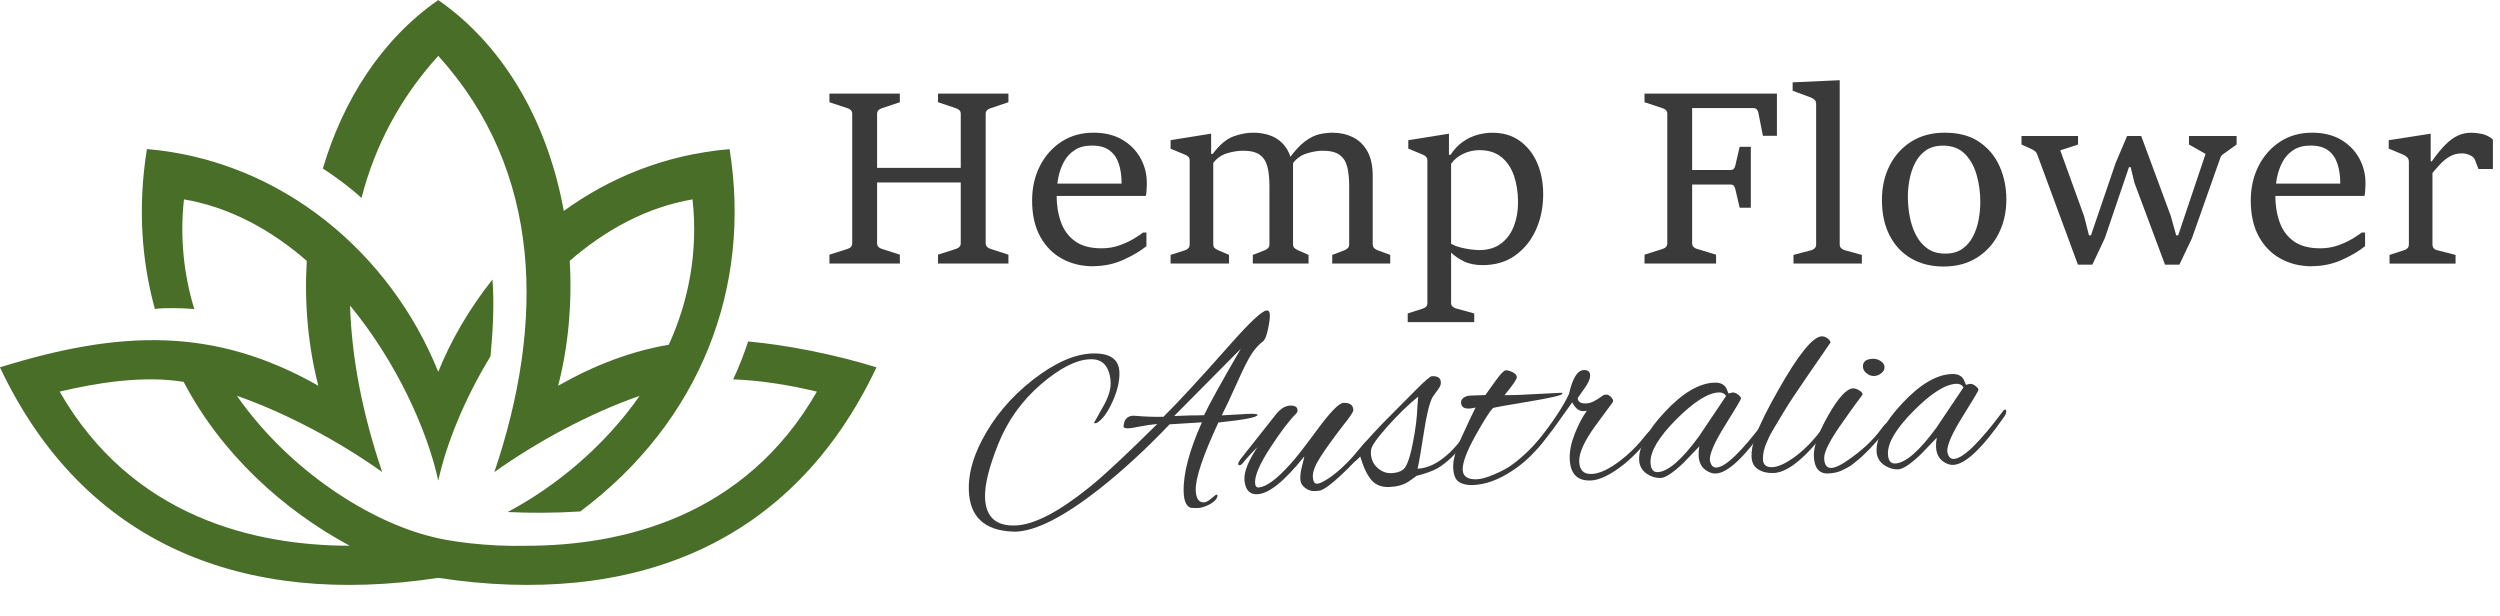 <?xml version="1.0" encoding="UTF-8"?>
<svg id="Outline" xmlns="http://www.w3.org/2000/svg" viewBox="0 0 1020.08 251.46">
  <defs>
    <style>
      .cls-1 {
        fill: #486e28;
      }

      .cls-2 {
        fill: #393a39;
      }
    </style>
  </defs>
  <g>
    <path class="cls-1" d="M147.52,80.75c5.56-21.65,16.01-41.07,31.31-57.95,42.75,47.18,43.45,109.01,22.88,169.83,17.2-12.29,38.93-24.04,59.28-31.11-14.69,21.03-34.7,37.25-53.85,47.4,8.88.43,19.08.45,29.64-.23,49.26-36.88,69.97-91.77,60.91-147.85-26.56,2.27-49.18,11.85-67.65,25.23-6.19-34.25-23-66.43-51.22-86.05-23.4,16.27-38.92,41.18-47.08,68.74,5.15,3.32,11.01,7.65,15.77,12.01ZM232.47,106.44c14.38-12.5,31.2-21.86,50.11-25.09,2.36,21.78-1.7,41.72-9.68,59.3-15.14,2.62-29.87,8.07-45.15,16.74,4.15-16.1,5.74-33.53,4.72-50.95Z"/>
    <path class="cls-1" d="M305.26,139.33c-1.61,4.9-3.7,10.39-6.11,15.47,10.41.37,21.69,2.01,34.17,5-29.59,51.58-80.12,62.83-118.36,62.89-16.44.43-32.22-1.88-38.75-3.69-24.95-6.05-57.97-26.61-79.54-57.49,20.35,7.08,42.09,18.83,59.28,31.11-8.15-24.1-12.49-46.8-13.11-67.94,18.9,22.99,31.41,50.51,35.99,71.43,3.27-14.9,10.57-33.15,21.32-50.73.89-9.89,1.62-20.81.79-31.33-9.63,12.11-17.06,25.09-22.12,37.66-19.42-48.27-63.77-86.17-118.87-90.89-3.95,24.44-1.95,46.33,3.23,65.21,5.19-.51,10.69-.32,16.09.06-4.19-13.79-5.94-28.77-4.21-44.74,18.91,3.23,35.73,12.59,50.11,25.09-1.03,17.42.56,34.85,4.72,50.95-42.56-24.14-80.96-22.72-129.91-7.51,34.27,72.69,99.78,97.94,178.71,85.92l.12.02.12-.02c78.98,12.03,144.45-13.28,178.7-85.92-17.14-5.33-37.1-9.2-52.4-10.55ZM24.34,159.79c15.82-3.78,34.56-6.61,50.59-3.98,15.37,29.38,40.62,52.28,67.77,66.87-38.25-.05-88.77-11.3-118.36-62.89Z"/>
  </g>
  <g>
    <path class="cls-2" d="M338.44,107.54v-3.63l7.45-2.37c.55-.16.99-.43,1.33-.8.34-.37.51-.91.51-1.62v-52.62c0-.68-.18-1.19-.53-1.55-.36-.35-.79-.61-1.31-.77l-7.45-2.47v-3.53h28.73v3.53l-7.4,2.47c-.52.16-.96.43-1.33.8-.37.37-.56.88-.56,1.52v22h34.14v-22c0-.68-.18-1.18-.53-1.52-.35-.34-.82-.6-1.4-.8l-7.35-2.47v-3.53h28.73v3.53l-7.35,2.47c-.58.19-1.05.47-1.4.82-.36.35-.53.85-.53,1.5v52.62c0,.71.19,1.25.58,1.62.39.37.84.64,1.35.8l7.35,2.37v3.63h-28.73v-3.63l7.35-2.37c.58-.19,1.05-.47,1.4-.82s.53-.89.53-1.6v-24.66h-34.14v24.66c0,.71.17,1.24.51,1.6.34.35.8.63,1.38.82l7.4,2.37v3.63h-28.73Z"/>
    <path class="cls-2" d="M446.04,108.65c-4.68,0-8.9-1.02-12.67-3.07-3.77-2.05-6.75-5.07-8.95-9.07-2.19-4-3.29-8.9-3.29-14.7,0-5.19,1.06-9.87,3.17-14.05,2.11-4.17,5.05-7.49,8.8-9.94,3.76-2.45,8.12-3.68,13.08-3.68,4.58,0,8.49.95,11.73,2.85s5.72,4.42,7.45,7.54c1.72,3.13,2.59,6.53,2.59,10.2,0,.42-.02.96-.05,1.62-.03.66-.07,1.31-.12,1.96-.05.65-.14,1.19-.27,1.64h-37.04l.29-5.03h26.89c0-3.16-.4-5.9-1.19-8.22s-2.06-4.12-3.82-5.39c-1.76-1.27-4.1-1.91-7.04-1.91s-5.19.6-7.06,1.81c-1.87,1.21-3.35,2.81-4.43,4.81-1.08,2-1.85,4.18-2.3,6.55-.45,2.37-.68,4.7-.68,6.99,0,4.09.59,7.79,1.77,11.07,1.18,3.29,3.1,5.89,5.78,7.81,2.68,1.92,6.27,2.88,10.78,2.88,2.48,0,4.8-.36,6.96-1.09,2.16-.73,4.09-1.59,5.8-2.59,1.71-1,3.11-1.92,4.21-2.76h1.35v5.56c-2.42,1.97-5.55,3.82-9.38,5.56-3.84,1.74-7.96,2.61-12.38,2.61Z"/>
    <path class="cls-2" d="M511.19,107.54v-3.53l4.84-1.89c.55-.23,1.01-.52,1.38-.89.37-.37.56-.93.56-1.67v-23.7c0-3.03-.27-5.62-.8-7.76-.53-2.14-1.56-3.78-3.1-4.91-1.53-1.13-3.83-1.69-6.89-1.69-2.06,0-4.23.35-6.5,1.04-2.27.69-4.15,2.01-5.63,3.94v33.22c0,.68.19,1.19.58,1.52.39.34.84.62,1.35.85l4.5,1.93v3.53h-23.84v-3.53l5.9-1.89c.52-.16.96-.44,1.33-.82.37-.39.56-.92.56-1.6v-34.14c0-.71-.19-1.25-.58-1.62-.39-.37-.89-.67-1.5-.89l-5.71-2.37v-3.48l16.54-2.66v8.27h.63c2.81-3.71,5.6-6.08,8.39-7.11,2.79-1.03,5.52-1.55,8.2-1.55,2.26,0,4.39.32,6.41.97,2.01.65,3.8,1.72,5.34,3.22,1.55,1.5,2.74,3.54,3.58,6.12l.87.68v34.43c0,.77.19,1.32.58,1.64.39.32.84.61,1.35.87l4.4,1.93v3.53h-22.73ZM543.59,107.54v-3.53l4.98-1.89c.55-.23,1.01-.52,1.38-.89s.56-.93.56-1.67v-23.7c0-3.03-.27-5.62-.8-7.76-.53-2.14-1.57-3.78-3.12-4.91-1.55-1.13-3.87-1.69-6.96-1.69-2,0-4.22.4-6.65,1.18-2.43.79-4.39,2.31-5.88,4.57l-1.31-2.27c2.45-3.42,4.72-5.88,6.82-7.4,2.1-1.52,4.07-2.47,5.92-2.85,1.85-.39,3.62-.58,5.29-.58,2.97,0,5.68.6,8.15,1.81,2.47,1.21,4.44,3.1,5.92,5.68,1.48,2.58,2.22,5.93,2.22,10.06v27.86c0,.74.19,1.3.58,1.67.39.37.84.65,1.35.85l5.22,1.93v3.53h-23.7Z"/>
    <path class="cls-2" d="M574.39,131.43v-3.53l6.14-1.98c.58-.19,1.04-.46,1.38-.8.34-.34.51-.85.51-1.52v-58.03c0-.71-.19-1.26-.58-1.64-.39-.39-.89-.69-1.5-.92l-5.71-2.37v-3.43l16.59-2.66v8.61h.63c1.52-2.26,3.21-4.04,5.08-5.34s3.84-2.24,5.9-2.81c2.06-.56,4.11-.85,6.14-.85,4.32,0,8.02,1.1,11.1,3.29,3.08,2.19,5.45,5.17,7.11,8.95,1.66,3.77,2.49,8.06,2.49,12.86,0,5.32-.99,10.16-2.97,14.53-1.98,4.37-4.81,7.86-8.49,10.47-3.68,2.61-8.09,3.92-13.25,3.92-3.03,0-5.6-.52-7.71-1.57-2.11-1.05-3.83-2.23-5.15-3.55v20.5c0,.68.19,1.19.58,1.52.39.34.84.59,1.35.75l7.5,2.08v3.53h-27.13ZM592.09,66.82v32.6c.97.61,2.18,1.11,3.65,1.5,1.47.39,2.92.67,4.35.85,1.43.18,2.59.27,3.46.27,3.61,0,6.58-.89,8.92-2.66,2.34-1.77,4.08-4.13,5.22-7.06,1.14-2.93,1.72-6.16,1.72-9.67,0-4.03-.55-7.66-1.64-10.88-1.1-3.22-2.8-5.78-5.13-7.67-2.32-1.89-5.32-2.83-9-2.83-2.26,0-4.42.48-6.48,1.43-2.06.95-3.76,2.33-5.08,4.13Z"/>
    <path class="cls-2" d="M671.02,107.54v-3.63l7.45-2.37c.55-.16.99-.43,1.33-.8.34-.37.51-.91.51-1.62v-52.62c0-.68-.18-1.19-.53-1.55-.35-.35-.79-.61-1.31-.77l-7.45-2.47v-3.53h54.02v17.22h-5.71l-1.89-9.53c-.13-.58-.37-1.02-.73-1.33-.36-.31-.81-.46-1.35-.46h-24.91v25.29h15.52c.68,0,1.16-.15,1.45-.46.29-.31.5-.73.63-1.28l1.79-7.74h4.55v24.86h-4.55l-1.79-7.64c-.13-.58-.34-1.03-.63-1.35-.29-.32-.77-.48-1.45-.48h-15.52v23.84c0,.71.18,1.25.56,1.62.37.37.81.64,1.33.8l7.88,2.37v3.63h-29.21Z"/>
    <path class="cls-2" d="M731.8,107.54v-3.53l7.3-1.93c.55-.16,1.01-.43,1.38-.8s.56-.89.56-1.57v-57.36c0-.71-.22-1.26-.65-1.64-.44-.39-.93-.69-1.48-.92l-7.45-2.76v-3.43l19.2-.87v66.98c0,.68.2,1.2.6,1.57.4.37.86.64,1.38.8l7.06,1.93v3.53h-27.9Z"/>
    <path class="cls-2" d="M793.03,108.75c-5.03,0-9.43-1.1-13.2-3.29-3.77-2.19-6.71-5.32-8.8-9.38-2.1-4.06-3.14-8.9-3.14-14.51,0-5.19,1.04-9.85,3.12-13.98,2.08-4.13,5.04-7.4,8.87-9.82s8.38-3.63,13.64-3.63c5.71,0,10.41,1.27,14.12,3.8,3.71,2.53,6.47,5.86,8.29,9.99,1.82,4.13,2.73,8.61,2.73,13.44,0,5.09-1.03,9.71-3.1,13.86-2.06,4.14-5.01,7.43-8.85,9.87-3.84,2.44-8.4,3.65-13.69,3.65ZM793.71,103.48c2.81,0,5.13-.64,6.96-1.93,1.84-1.29,3.3-2.98,4.38-5.08,1.08-2.1,1.85-4.38,2.3-6.84.45-2.47.68-4.88.68-7.23,0-3.84-.5-7.51-1.5-11.03-1-3.51-2.61-6.38-4.84-8.61s-5.19-3.34-8.9-3.34c-2.77,0-5.08.64-6.92,1.91-1.84,1.27-3.3,2.95-4.38,5.03-1.08,2.08-1.85,4.35-2.32,6.79-.47,2.45-.7,4.84-.7,7.16,0,2.61.25,5.27.75,7.98.5,2.71,1.33,5.21,2.49,7.5,1.16,2.29,2.72,4.14,4.67,5.56,1.95,1.42,4.39,2.13,7.33,2.13Z"/>
    <path class="cls-2" d="M847.87,108.02l-16.59-44.93c-.23-.61-.56-1.1-1.02-1.45-.45-.35-.97-.66-1.55-.92l-3.87-1.74v-3.48h23.07v3.48l-7.25,2.37,9.77,27.03,1.93,7.64h.82l10.06-29.5,4.69-11.03h5.75l12.09,32.69,2.18,7.83h.82l11.17-33.22-6.77-3.82v-3.48h19.44v3.48l-4.06,2.9c-.52.39-1.02.76-1.52,1.11-.5.35-.85.81-1.04,1.35l-11.61,32.89-5.13,10.78h-5.85l-12.48-33.42-1.55-6.38h-.68l-9.87,29.02-5.08,10.78h-5.9Z"/>
    <path class="cls-2" d="M943.29,108.65c-4.67,0-8.9-1.02-12.67-3.07-3.77-2.05-6.75-5.07-8.95-9.07-2.19-4-3.29-8.9-3.29-14.7,0-5.19,1.06-9.87,3.17-14.05,2.11-4.17,5.05-7.49,8.8-9.94,3.76-2.45,8.12-3.68,13.08-3.68,4.58,0,8.49.95,11.73,2.85s5.72,4.42,7.45,7.54c1.72,3.13,2.59,6.53,2.59,10.2,0,.42-.02.96-.05,1.62-.03.66-.07,1.31-.12,1.96-.05.65-.14,1.19-.27,1.64h-37.04l.29-5.03h26.89c0-3.16-.4-5.9-1.19-8.22s-2.06-4.12-3.82-5.39c-1.76-1.27-4.1-1.91-7.04-1.91s-5.19.6-7.06,1.81-3.34,2.81-4.42,4.81c-1.08,2-1.85,4.18-2.3,6.55-.45,2.37-.68,4.7-.68,6.99,0,4.09.59,7.79,1.76,11.07s3.1,5.89,5.78,7.81c2.68,1.92,6.27,2.88,10.78,2.88,2.48,0,4.8-.36,6.96-1.09s4.09-1.59,5.8-2.59c1.71-1,3.11-1.92,4.21-2.76h1.35v5.56c-2.42,1.97-5.55,3.82-9.38,5.56-3.84,1.74-7.96,2.61-12.38,2.61Z"/>
    <path class="cls-2" d="M975.01,107.54v-3.53l5.95-1.93c.55-.16,1.01-.43,1.38-.8s.56-.89.56-1.57v-33.56c0-.84-.23-1.49-.7-1.96-.47-.47-.98-.81-1.52-1.04l-6-2.51v-3.43l17.12-2.66v11.27h.48c1.97-2.81,3.8-5.06,5.51-6.77,1.71-1.71,3.41-2.95,5.1-3.72s3.44-1.16,5.25-1.16c1.58,0,3.16.18,4.74.53,1.58.35,3.01,1.1,4.3,2.22v12.04h-5.9l-1.4-3.72c-.32-.81-1.02-1.45-2.1-1.93-1.08-.48-2.15-.73-3.22-.73-1.84,0-3.47.41-4.91,1.23-1.44.82-2.72,1.85-3.87,3.07-1.14,1.23-2.23,2.45-3.26,3.68v29.16c0,1.26.64,2.05,1.93,2.37l7.5,1.93v3.53h-26.94Z"/>
  </g>
  <g>
    <path class="cls-2" d="M498.46,169.49l10.66-.61c2.64-.1,3.97.04,3.98.41.03.95-5.29,1.99-15.96,3.11-6.33,13.59-9.41,22.81-9.24,27.65.12,3.37,1.25,5.02,3.37,4.94.81-.03,1.8-.56,2.97-1.59,1.17-1.03,1.89-1.55,2.15-1.56.26,0,.39.17.4.54-.32,1.33-1.4,2.47-3.23,3.42-1.84.95-3.4,1.44-4.68,1.49-1.28.05-2.29,0-3.03-.11-1.78-.6-2.74-2.69-2.87-6.28-.27-7.4,2.21-16.93,7.44-28.57l-13.18.81c-9.48,9.96-19.03,18.75-28.66,26.37-14.42,11.31-25.81,17.12-34.16,17.43-.51.02-1.03,0-1.54-.05-11.33-.54-17.18-6.13-17.57-16.76-.23-6.3,1.51-13.05,5.21-20.23,4.94-9.58,11.87-17.85,20.79-24.82,8.92-6.97,17.01-10.58,24.27-10.85,7.26-.26,10.98,2.28,11.18,7.63.13,3.59-.82,7.63-2.86,12.11-2.04,4.48-4.18,7.35-6.4,8.6-.22.08-.46.13-.71.14-.26,0-.39-.06-.39-.21l3.41-6.07c2.35-3.98,3.47-7.43,3.37-10.36-.11-2.93-.83-5.27-2.18-7.02-1.35-1.75-3.42-2.57-6.2-2.47-5.72.21-12.44,3.65-20.16,10.31-7.72,6.67-13.49,14.73-17.29,24.19-3.8,9.46-5.61,16.79-5.42,22,.29,7.84,4.42,11.62,12.41,11.33,7.62-.28,17.78-5.57,30.48-15.86,5.63-4.54,14.76-13.05,27.37-25.55-2.56.24-4.93.58-7.12,1.03-4.66,1.05-6.87.99-6.61-.2.19-2.72,1.54-4.13,4.03-4.22,4.86.41,8.94.56,12.24.44,6.09-6.02,15.17-15.86,27.23-29.51,8.11-9.18,13.08-13.8,14.91-13.87.81-.03,1.23.58,1.28,1.82.05,1.25-.21,3.2-.78,5.87-.56,2.66-1.24,4.3-2.02,4.92-1.65,1.23-3.16,2.89-4.55,4.96-1.39,2.07-3.35,5.92-5.86,11.55-2.51,5.64-4.66,10.21-6.44,13.72ZM506.28,142.33l-27.19,27.42,6.49-.24c1.54.02,3.45-.02,5.72-.1,1.97-4.26,6.97-13.28,14.98-27.08Z"/>
    <path class="cls-2" d="M538.56,200.18c-.37.08-1.15.15-2.36.2-1.21.04-2.44-.39-3.68-1.3-1.24-.91-1.89-2.11-1.95-3.62-.05-1.5.16-3.18.64-5.03.48-1.85.82-3.26,1-4.22-8.07,10.13-14.49,15.28-19.26,15.46-3.01.11-4.72-1.7-5.15-5.43-.01-.29-.02-.55-.03-.77-.11-3.15,1.64-7.47,5.25-12.96-2.06,1.98-4.14,4.26-6.25,6.83-.28.3-.64.46-1.08.48-.29.01-.45-.17-.46-.53-.01-.37.29-1,.92-1.91l14.53-18.37c1.83-2.27,3.73-3.44,5.71-3.51,1.98-.07,2.99.55,3.04,1.87.02.51-.18,1-.61,1.45-2.83,2.82-6.35,7.46-10.56,13.93-4.21,6.47-6.25,11.2-6.15,14.21.05,1.32.51,1.96,1.39,1.93,3.08-.11,7.44-3.32,13.08-9.61,1.98-2.13,5.63-6.79,10.94-14,5.32-7.2,8.86-10.84,10.62-10.9,2.64-.1,4,.88,4.07,2.94.03.73-1.44,2.92-4.39,6.55-4,5.21-7.03,9.45-9.12,12.72-2.08,3.27-3.09,5.89-3.02,7.87.07,1.98.66,2.95,1.76,2.91.51-.02,1.09-.18,1.74-.5,4.98-2.38,10.84-7.73,17.58-16.06.42-.53.85-.8,1.29-.82.44-.02.67.21.69.69.02.48-.22,1.02-.71,1.62-3.02,3.78-6.59,7.6-10.71,11.46-4.12,3.86-7.05,6-8.79,6.43Z"/>
    <path class="cls-2" d="M574.65,196.56c-2.08,1.32-4.68,2.04-7.79,2.16-3.12.11-5.54-.83-7.26-2.82-1.72-1.99-3.25-5.2-4.59-9.63-1.27,1.37-2.16,2.06-2.68,2.08-.37.01-.56-.24-.58-.75s.15-.96.5-1.34c2.31-3.09,6.26-7.57,11.84-13.43l13.38-13.48c3.82-3.88,6.1-5.84,6.83-5.86,2.34-.09,3.55.75,3.62,2.51.03.88-.29,1.75-.95,2.62-.67.87-1.15,1.55-1.47,2.04-.31.49-.64.96-.99,1.41-1.24,2.32-2.41,7.06-3.5,14.22-1.1,7.16-1.96,12.15-2.59,14.96,6.08-.29,12.21-4.48,18.37-12.56.71-.76,1.24-1.15,1.61-1.16.37-.01.56.22.58.7.02.48-.29,1.13-.92,1.96-4.07,5.14-7.9,8.77-11.5,10.88-2.16,1.18-4.99,2.2-8.48,3.06l-3.44,2.44ZM559.36,184.89c.09,2.49.99,4.5,2.7,6.01,1.71,1.52,3.59,2.24,5.64,2.16,2.05-.08,3.61-.53,4.68-1.38,1.44-.86,2.76-4.29,3.98-10.28s1.88-11.26,2.01-15.82l.3-3.75c-3.92,3.15-8.09,7.2-12.5,12.13-4.41,4.93-6.66,8.17-6.75,9.71-.06.44-.08.85-.07,1.21Z"/>
    <path class="cls-2" d="M621.37,161.05l15.83-.79c.23.14.34.25.34.32.02.66-4.51,1.74-13.59,3.25-9.08,1.5-13.99,2.38-14.71,2.63-1.35,1.3-3.78,5.11-7.29,11.44-3.51,6.33-5.22,10.93-5.12,13.79.1,2.71,2.02,4,5.76,3.87,1.76-.06,4.05-.7,6.87-1.9s4.98-2.31,6.49-3.32c4.01-2.71,8.27-6.65,12.78-11.81.99-1.06,1.67-1.6,2.03-1.62.22,0,.34.21.35.65.02.44-.5,1.34-1.55,2.7-3.64,4.83-7.79,8.76-12.46,11.79-5.59,3.73-10.99,5.69-16.19,5.88-2.27.08-4.14-.35-5.61-1.28-1.47-.94-2.25-2.91-2.36-5.92-.11-3.01,1.06-7.18,3.51-12.52,2.45-5.34,4.32-9.31,5.62-11.93-1.02.26-1.9.4-2.63.43-2.13.08-3.22-.73-3.28-2.41-.04-1.25.8-2.16,2.54-2.73.22,0,.55-.06.99-.15l6.38-.23c1.26-1.73,2.69-3.73,4.3-5.99,1.96-2.71,3.3-4.08,4.04-4.11.73-.03,1.66.24,2.78.78,1.12.55,1.7,1.22,1.72,2.03s-1.64,3.25-5.02,7.34c1.91,0,4.4-.05,7.48-.16Z"/>
    <path class="cls-2" d="M649.07,196.06c-5.5.2-8.36-2.74-8.58-8.83-.11-3.08.57-6.48,2.05-10.21,1.48-3.72,3.13-6.87,4.94-9.43-.37.09-.84.14-1.43.16-1.76.06-3.27-1.13-4.53-3.58l-7.75,10.85c-4.34,5.81-6.88,8.73-7.61,8.76-.37.01-.56-.13-.57-.42-.03-.73.56-1.82,1.75-3.26,6.11-7.64,10.39-14.07,12.84-19.3,1.45-6.44,3.46-9.71,6.03-9.8,1.69-.06,2.56.64,2.61,2.11.05,1.47-.8,3.37-2.55,5.71l-2.51,3.61c.06,1.54,1.22,2.27,3.49,2.19,1.32-.05,2.77-.58,4.35-1.59l2.79-1.86c.14-.08.51-.13,1.1-.15.59-.02,1.22.32,1.91,1.03.69.71.93,1.36.73,1.96l-7.24,9.84c-4.47,6.18-6.65,11.01-6.52,14.5s1.8,5.16,5.03,5.05c3.37-.12,7.45-2.07,12.23-5.84,2.85-2.23,5.44-4.71,7.77-7.44,2.18-2.72,3.38-4.09,3.59-4.09.51-.02.78.25.8.8.02.55-.29,1.21-.92,1.96l-3.38,4.09c-1.9,2.13-4.03,4.19-6.38,6.18-5.63,4.54-10.32,6.87-14.06,7.01Z"/>
    <path class="cls-2" d="M705.37,160.53l1.53-.39c.81-.03,1.59.27,2.35.91.76.63,1.14,1.13,1.16,1.5.01.37-2.13,3.99-6.43,10.86-4.3,6.87-6.41,11.63-6.31,14.27,0,.22.05.44.13.66.43,1.67,1.26,2.49,2.51,2.44,3.81-.14,10.55-6.7,20.21-19.67.21-.3.46-.46.75-.47.29-.01.45.26.47.81.02.55-.28,1.28-.91,2.18-8.93,12.88-15.85,19.41-20.76,19.58-.66.02-1.29-.06-1.88-.26-3.27-1.13-4.97-3.49-5.1-7.08-.05-1.25.06-2.5.3-3.75l-6.58,6.85c-4.19,3.97-7.25,5.99-9.19,6.06-1.94.07-3.82-.48-5.62-1.67-2.03-1.39-3.09-3.3-3.18-5.72-.19-5.35,3.31-11.88,10.52-19.6,7.21-7.71,13.93-11.68,20.16-11.91,2.42-.09,4.06.7,4.93,2.35.24.58.44,1.07.6,1.46.16.4.28.6.35.59ZM673.47,188.78c.1,2.64,1.06,3.92,2.89,3.86,4.25-.16,9.87-5.02,16.87-14.6l11.07-16.48c-.62-1-1.6-1.48-2.92-1.44-4.47.16-10.29,3.84-17.44,11.04-7.15,7.2-10.65,13.07-10.48,17.61Z"/>
    <path class="cls-2" d="M719.34,187.45c.08,2.2,1.33,3.25,3.75,3.17,2.42-.09,5.49-1.48,9.21-4.19,3.72-2.7,7.29-6.32,10.73-10.85.84-1.2,1.51-1.82,2.03-1.84.51-.02.78.19.79.63.02.44-1.42,2.4-4.3,5.88-7.04,8.33-13.01,12.59-17.92,12.76-2.42.09-4.49-.41-6.22-1.48-1.73-1.07-2.63-2.8-2.72-5.19-.09-2.38.43-5.17,1.57-8.37,1.94-5.06,5.12-11.45,9.54-19.17,8.07-14.24,13.9-21.43,17.5-21.56.73-.03,1.5.22,2.28.74.79.52,1.23,1.11,1.33,1.77-1.6,2.33-4.69,6.82-9.26,13.44-4.57,6.63-7.72,11.39-9.45,14.27-1.73,2.89-3.03,5.05-3.89,6.47-.87,1.43-1.5,2.53-1.92,3.32-.41.79-.89,1.81-1.43,3.08-1.16,2.54-1.69,4.91-1.61,7.11Z"/>
    <path class="cls-2" d="M745.98,193.19c-3.74.14-5.7-2.22-5.87-7.06-.14-3.96,1.82-9.52,5.89-16.68,4.07-7.16,7.42-10.82,10.06-10.99.73-.03,1.57.24,2.51.79.94.55,1.42,1.12,1.44,1.71-.35.53-.77,1.11-1.26,1.75-.49.64-1.02,1.34-1.58,2.09-.56.76-1.33,1.83-2.31,3.22-.98,1.4-1.92,2.73-2.83,4.01-5.24,7.31-7.81,12.31-7.71,14.98.1,2.68,1.06,3.98,2.9,3.92,1.54-.06,3.6-.97,6.18-2.76,6.02-4.03,10.74-8.39,14.17-13.07,1.26-1.73,2.12-2.61,2.6-2.63.48-.02.73.27.75.85.02.59-.78,1.79-2.4,3.61-1.62,1.82-2.91,3.26-3.86,4.33s-1.61,1.76-1.96,2.11c-.36.34-1.01.99-1.97,1.94-.96.95-1.69,1.62-2.18,2.01-.5.39-1.21.96-2.14,1.73-.93.77-1.75,1.33-2.47,1.69-.72.36-1.55.77-2.49,1.25-1.52.71-3.34,1.11-5.46,1.19ZM767.38,147.32c1.02.66,1.54,1.47,1.57,2.42.04.95-.39,1.79-1.28,2.52-.89.73-1.89,1.12-2.99,1.16s-2.12-.33-3.07-1.1c-.95-.77-1.44-1.67-1.47-2.7-.08-2.05,1.28-3.13,4.07-3.23,1.1-.04,2.16.27,3.17.93Z"/>
    <path class="cls-2" d="M802.25,157.01l1.53-.39c.81-.03,1.59.27,2.35.91.76.63,1.14,1.13,1.16,1.5.01.37-2.13,3.99-6.43,10.86-4.3,6.87-6.41,11.63-6.31,14.27,0,.22.05.44.13.66.43,1.67,1.26,2.49,2.51,2.44,3.81-.14,10.55-6.7,20.21-19.67.21-.3.46-.46.75-.47.29-.01.45.26.47.81.02.55-.28,1.28-.91,2.18-8.93,12.88-15.85,19.41-20.76,19.58-.66.02-1.29-.06-1.88-.26-3.27-1.13-4.97-3.49-5.1-7.08-.05-1.25.06-2.5.3-3.75l-6.58,6.85c-4.19,3.97-7.25,5.99-9.19,6.06-1.94.07-3.82-.48-5.62-1.67-2.03-1.39-3.09-3.3-3.18-5.72-.19-5.35,3.31-11.88,10.52-19.6,7.21-7.71,13.93-11.68,20.16-11.91,2.42-.09,4.06.7,4.93,2.35.24.58.44,1.07.6,1.46.16.4.28.6.35.59ZM770.35,185.26c.1,2.64,1.06,3.92,2.89,3.86,4.25-.16,9.87-5.02,16.87-14.6l11.07-16.48c-.62-1-1.6-1.48-2.92-1.44-4.47.16-10.29,3.84-17.44,11.04-7.15,7.2-10.65,13.07-10.48,17.61Z"/>
  </g>
</svg>
